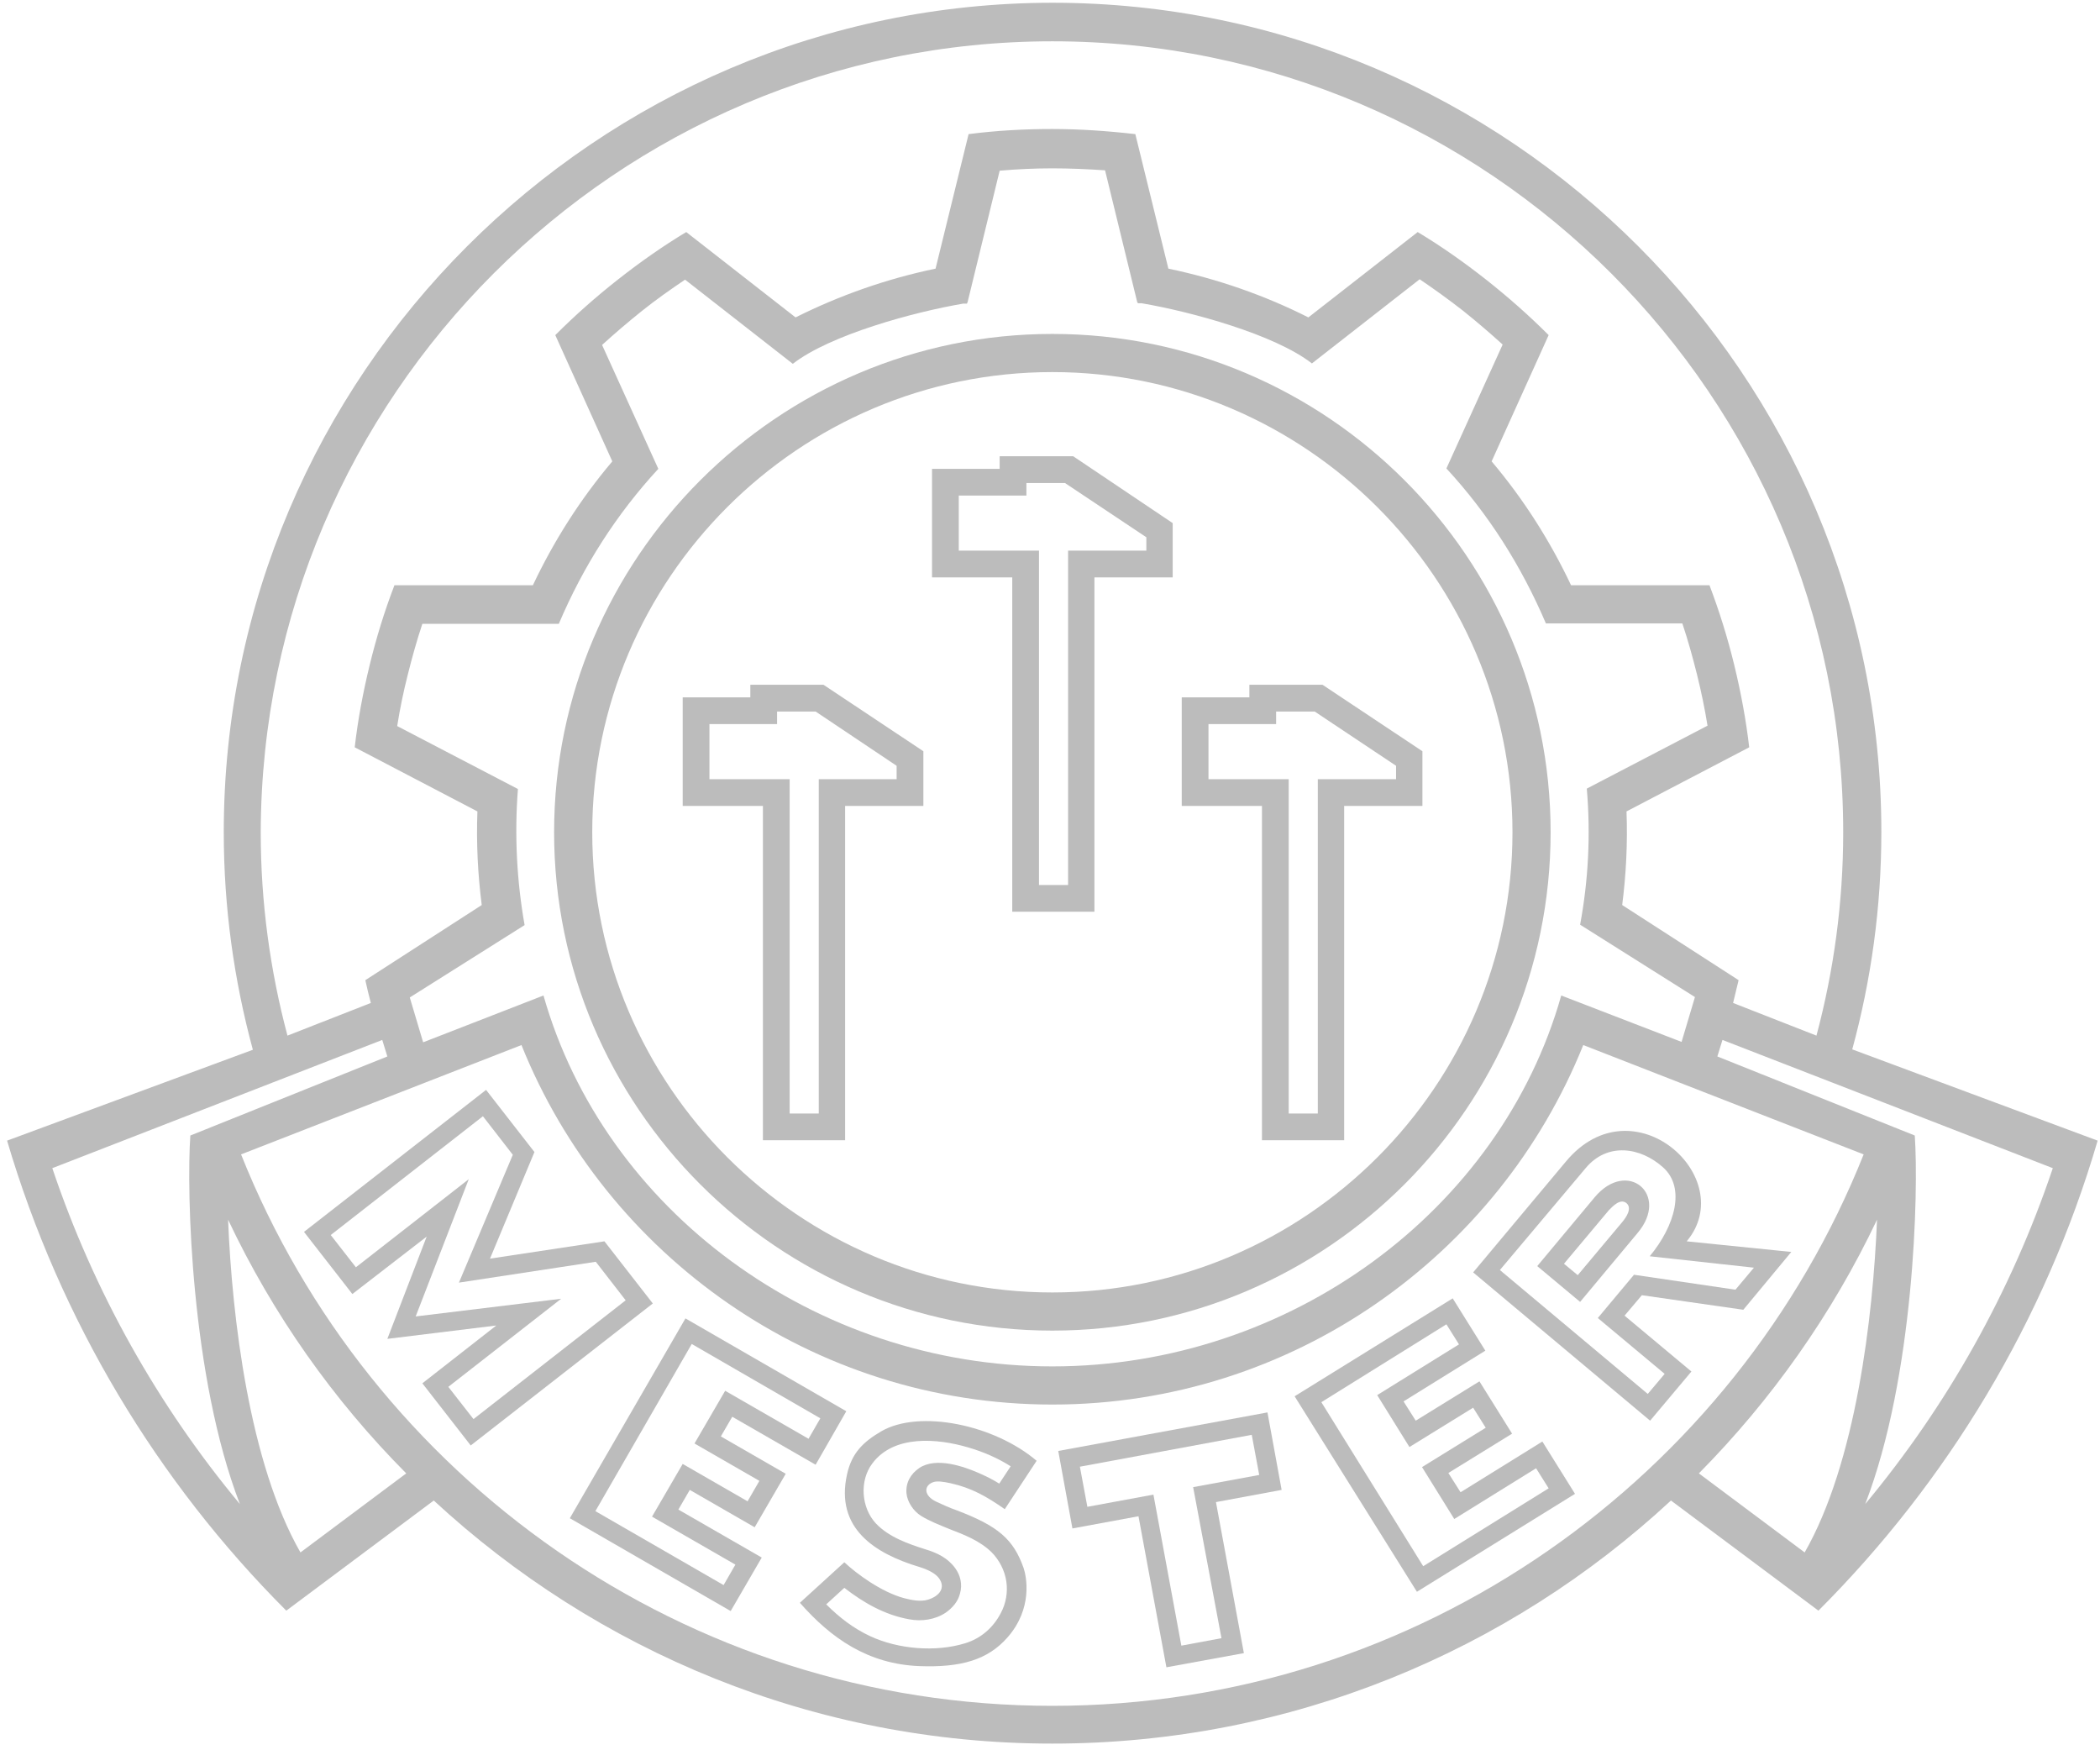 <?xml version="1.0" encoding="utf-8"?>
<!-- Generator: Adobe Illustrator 26.1.0, SVG Export Plug-In . SVG Version: 6.00 Build 0)  -->
<svg version="1.1" id="Lag_1" xmlns="http://www.w3.org/2000/svg" xmlns:xlink="http://www.w3.org/1999/xlink" x="0px" y="0px"
	 viewBox="0 0 534 445" style="enable-background:new 0 0 534 445;" xml:space="preserve">
<style type="text/css">
	.st0{fill-rule:evenodd;clip-rule:evenodd;fill:#BCBCBC;}
	.st1{fill:none;}
</style>
<g>
	<path class="st0" d="M207.4,180.9h-9.8v3.2h-17.2v14h20.4v85h7.4v-85H228v-3.4L207.4,180.9L207.4,180.9z M190.8,174.1v3.2h-17.2
		v27.6H194v85h20.9v-85h19.9V191l-25.4-16.9H190.8L190.8,174.1z"/>
	<path class="st0" d="M334.3,180.9h-9.8v3.2h-17.2v14h20.4v85h7.4v-85h19.9v-3.4L334.3,180.9L334.3,180.9z M317.7,174.1v3.2h-17.2
		v27.6h20.4v85h20.9v-85h19.9V191l-25.4-16.9H317.7L317.7,174.1z"/>
	<path class="st0" d="M270.8,122.8H261v3.2h-17.2v14h20.4v85h7.4v-85h19.9v-3.4L270.8,122.8L270.8,122.8z M254.2,116v3.2H237v27.6
		h20.4v85h20.9v-85h19.9V133L272.9,116H254.2L254.2,116z"/>
	<path class="st0" d="M267.6,84.9c69.8,0,126.7,56.9,126.7,126.7s-56.9,126.7-126.7,126.7c-69.8,0-126.7-56.9-126.7-126.7
		S197.9,84.9,267.6,84.9L267.6,84.9z M267.6,94.6c64.4,0,117,52.6,117,117c0,64.4-52.6,117-117,117c-64.4,0-117-52.6-117-117
		C150.6,147.1,203.2,94.6,267.6,94.6L267.6,94.6z"/>
	<path class="st0" d="M76.4,394.7l26.9-20.1C84.8,356,69.4,334.2,58,310.1C59,334.9,63.4,372,76.4,394.7L76.4,394.7z M458.9,394.7
		L432,374.6c18.5-18.7,33.9-40.5,45.3-64.5C476.3,334.9,471.9,372,458.9,394.7L458.9,394.7z M436.7,268.6l1.3-4.2L522,297
		c-10.6,31.5-26.9,60.4-47.7,85.4c12.5-32.4,13.6-79.6,12.6-93.7L436.7,268.6L436.7,268.6z M424.9,381.5l37.5,28
		c32.8-32.8,57.6-73.7,71-119.5L471,266.8c4.8-17.6,7.4-36.1,7.4-55.3c0-116.1-94.7-210.8-210.8-210.8
		C151.6,0.8,56.9,95.5,56.9,211.6c0,19.1,2.6,37.6,7.4,55.3L1.8,290c13.5,45.7,38.2,86.7,71,119.5l37.5-28
		c41.4,38.3,96.7,61.8,157.3,61.8C328.3,443.3,383.6,419.8,424.9,381.5L424.9,381.5z M267.6,10.5c110.8,0,201.1,90.3,201.1,201.1
		c0,17.9-2.4,35.2-6.8,51.7l-21.2-8.3c0.5-1.9,0.9-3.9,1.4-5.8l-29.6-19.1c1-7.8,1.4-15.8,1.1-23.8l31.2-16.3
		c-0.8-6.9-2.1-13.9-3.8-20.9c-1.7-7-3.8-13.7-6.3-20.3l-35.2,0c-5.3-11.2-12-21.8-20.2-31.5l14.5-32.1c-4.9-4.9-10.2-9.6-15.9-14.1
		c-5.6-4.4-11.4-8.5-17.4-12.1l-27.8,21.7c-11.1-5.6-23.1-9.8-35.6-12.4l-8.4-34.2c-7-0.8-14.1-1.3-21.2-1.3
		c-7.1,0-14.2,0.4-21.2,1.3l-8.4,34.2c-12.5,2.6-24.4,6.8-35.6,12.4l-27.8-21.7c-6,3.6-11.8,7.7-17.4,12.1
		c-5.6,4.4-10.9,9.1-15.9,14.1l14.5,32.1c-8.2,9.7-14.9,20.3-20.2,31.5l-35.2,0c-2.5,6.5-4.6,13.3-6.3,20.3c-1.7,7-3,13.9-3.8,20.9
		l31.2,16.3c-0.3,8,0.1,16,1.1,23.8l-29.6,19.1c0.4,1.9,0.9,3.9,1.4,5.8l-21.2,8.3c-4.4-16.5-6.8-33.8-6.8-51.7
		C66.6,100.8,156.9,10.5,267.6,10.5L267.6,10.5z M267.6,42.8c4.5,0,8.9,0.2,13.4,0.5c2.7,11.2,5.5,22.4,8.2,33.6l0,0c0,0,0,0,0.1,0
		l0,0.2h1c12.4,2.1,33.8,7.9,43.3,15.3l27.4-21.4c3.7,2.5,7.3,5.1,10.9,7.9c3.5,2.8,6.9,5.7,10.2,8.7l-14.3,31.5l0,0
		c10.8,11.7,19.1,24.9,25.3,39.4l34.7,0c1.4,4.2,2.6,8.5,3.7,12.9c1.1,4.4,2,8.8,2.7,13.1l-30.7,16l0,0c1,11.7,0.4,23.3-1.7,34.6
		l0,0l29.2,18.4l-3.4,11.4L397,253.1c-15.4,54.6-69,94.3-129.4,94.3s-113.9-39.7-129.4-94.3L107.6,265l-3.4-11.4l29.2-18.4l0,0
		c-2-11.3-2.6-22.9-1.7-34.6l0,0l-30.7-16c0.7-4.4,1.6-8.8,2.7-13.1c1.1-4.4,2.3-8.7,3.7-12.9l34.7,0c6.2-14.6,14.6-27.8,25.3-39.4
		l0,0l-14.3-31.5c3.3-3,6.7-5.9,10.2-8.7c3.5-2.8,7.2-5.4,10.9-7.9l27.4,21.4c9.5-7.4,30.9-13.2,43.3-15.3h1l0-0.2c0,0,0,0,0.1,0
		l0,0c2.7-11.2,5.5-22.4,8.2-33.6C258.7,43,263.2,42.8,267.6,42.8L267.6,42.8z M267.6,357.1c61,0,113.5-37.9,135-91.4l71.3,27.8
		c-32.7,82-112.9,140.2-206.3,140.2c-93.4,0-173.6-58.2-206.3-140.2l71.3-27.8C154.1,319.2,206.6,357.1,267.6,357.1L267.6,357.1z
		 M98.5,268.6l-1.3-4.2L13.3,297c10.6,31.5,26.9,60.4,47.7,85.4c-12.5-32.4-13.6-79.6-12.6-93.7L98.5,268.6L98.5,268.6z"/>
	<path class="st0" d="M214.7,397.2c3.1,2.9,9.3,7.5,15.1,9.1c1.9,0.5,4.3,1,6.2,0.4c2.9-0.9,4.5-3,2.8-5.4c-0.8-1.1-2.4-2.1-5-2.9
		c-11.3-3.4-21.5-9.8-18.4-23.6c1.2-5.4,4.1-8.2,8.7-10.9c9.7-5.6,28.7-1.7,39.5,7.5l-8.1,12.3c-4.6-3.2-8.4-5.4-13.8-6.6
		c-1.9-0.4-3.3-0.6-4.3-0.3c-2.5,0.8-2.7,3.5,0.9,5.1c1.3,0.6,3,1.4,5,2.1c10.5,4,14.4,7.3,17,14.7c0.7,2.1,2.4,10.2-4.1,17.6
		c-5,5.7-11.8,7.7-22.4,7.3c-13.1-0.5-22.5-7.1-30.4-16.1L214.7,397.2L214.7,397.2z M242.9,398.7c-1.9-2.6-4.6-3.9-7.6-4.8
		c-4.4-1.4-9.3-3.1-12.6-6.6c-3.7-4-4.2-10.8-0.9-15.2c5.5-7.4,16.6-6.4,24.4-4.1c3.8,1.1,7.5,2.7,10.8,4.8l-2.9,4.4
		c-1.6-1-3.2-1.8-5-2.6c-4.1-1.8-11-4.2-15.3-1.4c-2.2,1.5-3.5,3.7-3.3,6.4c0.2,2.3,1.8,4.6,3.7,5.8c2.3,1.4,4.7,2.3,7.1,3.3
		c3.9,1.5,7.8,3,10.8,5.9c2,2,3.4,4.7,3.8,7.5c0.4,2.7-0.1,5.6-1.4,8c-1.9,3.7-5.1,6.5-9.1,7.7c-7.5,2.3-17,1.5-24.1-1.8
		c-4.3-2-7.9-4.8-11.2-8.1l4.6-4.2c4.9,3.8,10.3,6.9,16.5,8c3.2,0.6,6.6,0.1,9.3-1.7c1.7-1.2,3.1-2.8,3.6-4.8
		C244.8,402.8,244.2,400.5,242.9,398.7L242.9,398.7z"/>
	<path class="st0" d="M119.2,299.8l-28.7,22.4l-6.4-8.2l38.7-30.2l7.6,9.8l-13.7,32.5l34.8-5.3l7.6,9.8l-38.7,30.2l-6.4-8.2
		l28.7-22.4l-37,4.5L119.2,299.8L119.2,299.8z M98.5,340.4l10-26L89.6,329l-12.3-15.8l46.3-36.1l12.3,15.8L124.6,320l29.1-4.4
		l12.3,15.8l-46.3,36.1l-12.3-15.8l18.8-14.7L98.5,340.4L98.5,340.4z"/>
	<path class="st0" d="M415.5,324.1l-9.2,11l17,14.2l-4.3,5.1l-37.6-31.5l21.8-25.9c5.5-6.6,13.9-5.4,19.7-0.2
		c5.8,5.2,3,14.9-3.4,22.6l26.5,2.9l-4.7,5.6L415.5,324.1L415.5,324.1z M443.3,333l-25.8-3.7l-4.4,5.2l17,14.2l-10.5,12.5l-45-37.7
		l23.6-28.2c17.1-20.5,44.2,4.2,30.7,20.3l26.6,2.7L443.3,333L443.3,333z M409.1,307.7c1-1,2.9-3.1,4.5-1.8c1.5,1.3-0.1,3.6-1,4.7
		l-11.4,13.6l-3.5-2.9L409.1,307.7L409.1,307.7z M390.9,321.9l14.6-17.5c8.3-9.9,19.2-0.7,10.9,9.1l-14.6,17.5L390.9,321.9
		L390.9,321.9z"/>
	<path class="st0" d="M309.2,381.9l7.1,38.4l-19.7,3.6l-7.1-38.4l-16.8,3.1l-3.6-19.7l53.2-9.8l3.6,19.7L309.2,381.9L309.2,381.9z
		 M310.6,416.5l-10.2,1.9l-7.1-38.4l-16.8,3.1l-1.9-10.2l43.7-8.1l1.9,10.2l-16.8,3.1L310.6,416.5L310.6,416.5z"/>
	<path class="st0" d="M208.6,360.6l-3,5.2l-21.2-12.2l-7.8,13.4l16.5,9.5l-3,5.2l-16.5-9.5l-7.8,13.4l21.2,12.2l-3,5.2l-32.6-18.8
		l24.5-42.5L208.6,360.6L208.6,360.6z M174.3,335.2l40.9,23.6l-7.8,13.6l-21.2-12.2l-2.9,5l16.5,9.5l-7.9,13.6l-16.5-9.5l-2.9,5
		l21.2,12.2l-7.9,13.6l-40.9-23.6L174.3,335.2L174.3,335.2z"/>
	<path class="st0" d="M367.8,336.7l3.2,5.1l-20.8,12.9l8.2,13.2l16.2-10l3.2,5.1l-16.2,10l8.2,13.2l20.8-12.9l3.2,5.1l-31.9,19.8
		l-25.9-41.7L367.8,336.7L367.8,336.7z M329.2,355l40.2-24.9l8.3,13.3l-20.8,12.9l3.1,4.9l16.2-10l8.3,13.3l-16.2,10l3.1,4.9
		l20.8-12.9l8.3,13.3l-40.2,24.9L329.2,355L329.2,355z"/>
</g>
<rect class="st1" width="534" height="445"/>
</svg>
